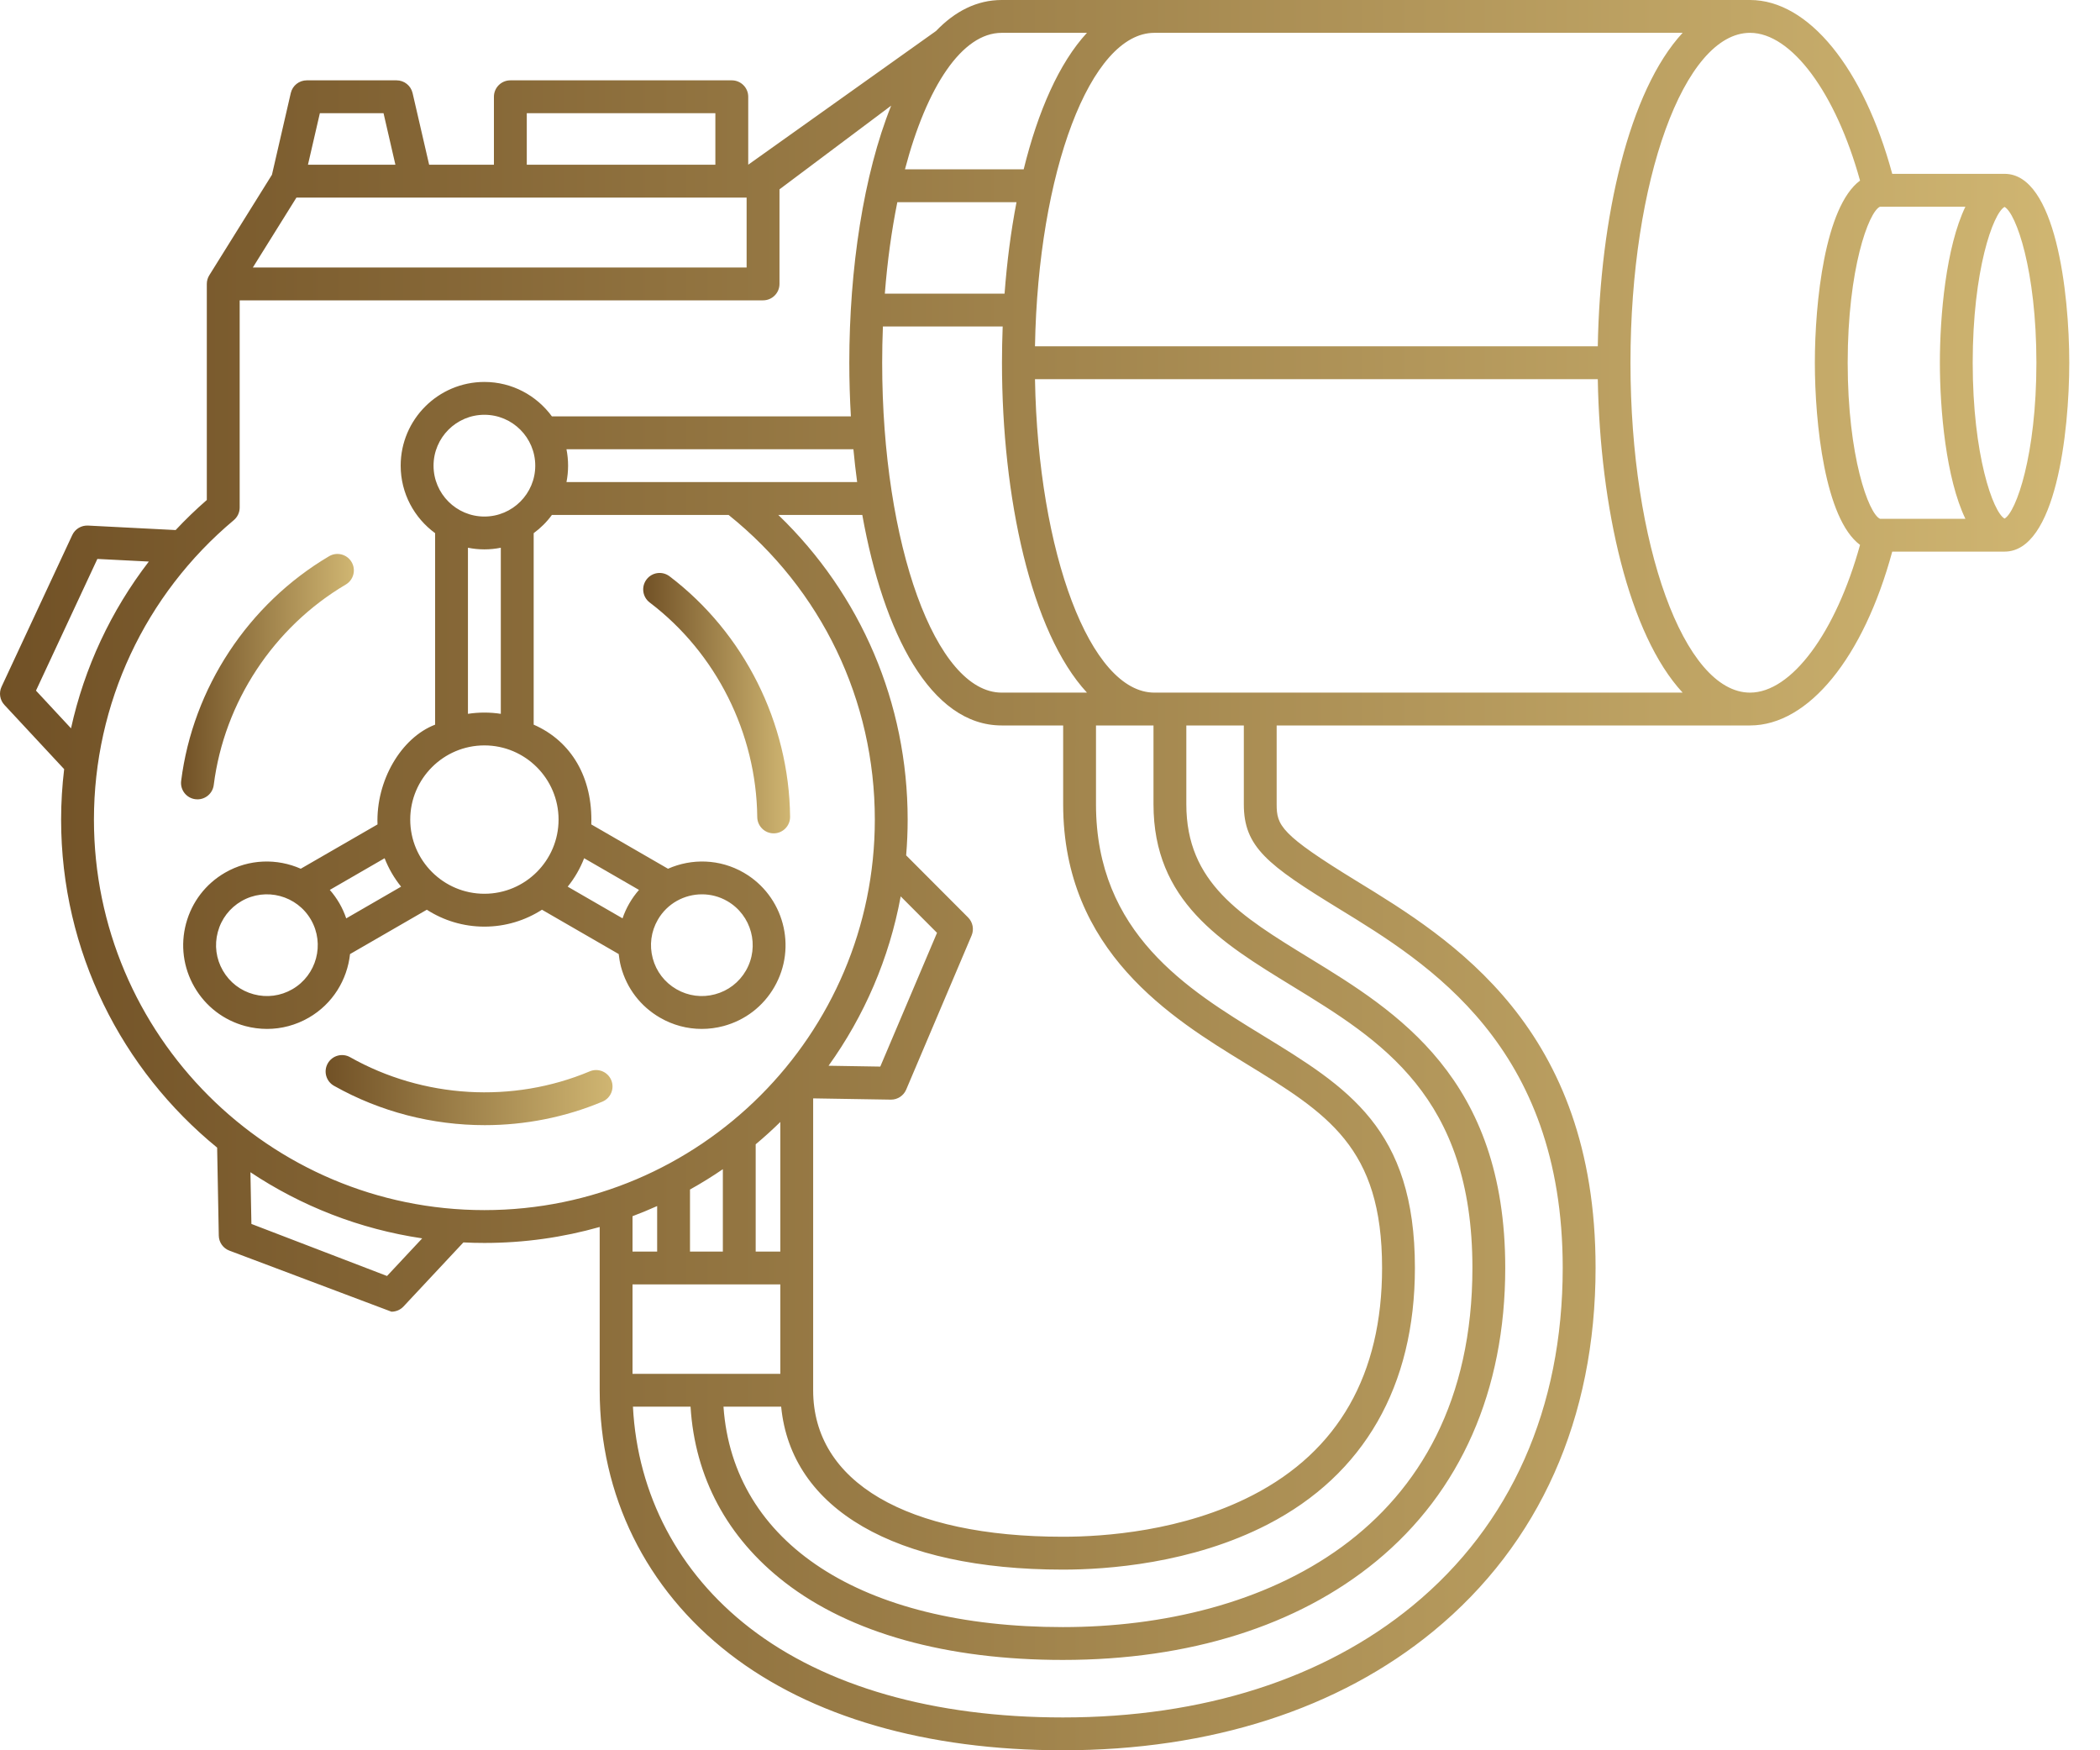 <svg width="60" height="50" viewBox="0 0 60 50" fill="none" xmlns="http://www.w3.org/2000/svg">
<path d="M57.273 4.966H54.064C53.243 1.937 51.67 0 50.001 0H28.62C27.91 0 27.284 0.322 26.744 0.885L21.378 4.705V2.764C21.378 2.505 21.168 2.295 20.908 2.295H14.582C14.322 2.295 14.112 2.505 14.112 2.764V4.705H12.261L11.788 2.658C11.739 2.446 11.549 2.295 11.331 2.295H8.765C8.547 2.295 8.357 2.445 8.308 2.658L7.77 4.992L5.98 7.863C5.934 7.937 5.909 8.023 5.909 8.111V14.283C5.596 14.555 5.299 14.842 5.018 15.142L2.515 15.014C2.323 15.005 2.146 15.111 2.065 15.284L0.044 19.619C-0.037 19.792 -0.004 19.997 0.126 20.137L1.833 21.972C1.776 22.448 1.746 22.929 1.746 23.413C1.746 27.189 3.485 30.564 6.204 32.784L6.251 35.297C6.254 35.488 6.373 35.658 6.552 35.726L11.185 37.471C11.313 37.471 11.438 37.419 11.528 37.323L13.24 35.492C13.439 35.502 13.639 35.507 13.84 35.507C14.981 35.507 16.086 35.348 17.134 35.051V39.715C17.134 42.717 18.451 45.39 20.843 47.243C23.173 49.047 26.467 50 30.369 50C34.586 50 38.246 48.823 40.955 46.597C43.986 44.106 45.588 40.517 45.588 36.218C45.588 29.347 41.478 26.831 38.758 25.167C36.58 23.833 36.476 23.579 36.476 22.974V20.724H50.001C51.67 20.724 53.243 18.788 54.064 15.758H57.273C58.733 15.758 59.122 12.366 59.122 10.362C59.122 8.358 58.732 4.966 57.273 4.966ZM32.982 0.938H48.075C46.54 2.597 45.716 6.22 45.651 9.893H29.571C29.66 4.914 31.155 0.938 32.982 0.938ZM28.62 0.938H31.056C30.259 1.799 29.654 3.187 29.248 4.837H25.856C26.477 2.477 27.485 0.938 28.62 0.938ZM36.921 28.169C39.452 29.718 42.069 31.32 42.069 36.219C42.069 43.785 36.025 46.481 30.369 46.481C24.604 46.481 20.941 44.081 20.671 40.184H22.319C22.603 43.109 25.565 44.839 30.369 44.839C31.62 44.839 34.045 44.671 36.222 43.547C38.972 42.127 40.426 39.593 40.426 36.218C40.426 32.24 38.501 31.061 36.063 29.569C33.947 28.274 31.314 26.662 31.314 22.974V20.724H32.957V22.974C32.957 25.741 34.882 26.921 36.921 28.169ZM22.295 35.753H21.591V32.689C21.834 32.486 22.069 32.273 22.295 32.051V35.753ZM35.574 30.369C37.931 31.812 39.488 32.766 39.488 36.219C39.488 39.262 38.244 41.447 35.791 42.713C33.79 43.746 31.535 43.9 30.368 43.9C25.901 43.9 23.233 42.336 23.233 39.715V31.377L25.451 31.413C25.454 31.413 25.456 31.413 25.459 31.413C25.647 31.413 25.817 31.3 25.891 31.127L27.76 26.724C27.834 26.548 27.795 26.345 27.66 26.209L25.89 24.435C25.918 24.098 25.933 23.757 25.933 23.413C25.933 20.09 24.6 16.983 22.237 14.71H24.637C25.243 18.086 26.587 20.724 28.62 20.724H30.376V22.974C30.376 27.188 33.504 29.102 35.574 30.369ZM23.673 30.445C24.689 29.029 25.407 27.386 25.734 25.607L26.772 26.648L25.151 30.469L23.673 30.445ZM16.185 12.833H24.383C24.413 13.15 24.448 13.463 24.49 13.772H16.185C16.215 13.62 16.231 13.463 16.231 13.303C16.231 13.142 16.215 12.985 16.185 12.833ZM28.62 19.786C26.737 19.786 25.205 15.559 25.205 10.362C25.205 10.012 25.212 9.667 25.226 9.327H28.648C28.635 9.671 28.628 10.017 28.628 10.362C28.628 14.193 29.455 18.057 31.056 19.786H28.62ZM29.043 5.776C28.883 6.608 28.769 7.488 28.702 8.388H25.281C25.353 7.459 25.475 6.582 25.638 5.776H29.043ZM15.051 3.233H20.439V4.705H15.051V3.233ZM9.139 3.233H10.958L11.297 4.705H8.799L9.139 3.233ZM8.47 5.644H21.332V7.642H7.224L8.47 5.644ZM1.028 19.729L2.782 15.967L4.252 16.042C3.169 17.449 2.411 19.073 2.029 20.806L1.028 19.729ZM11.058 36.451L7.183 34.964L7.155 33.487C8.603 34.451 10.27 35.111 12.063 35.376L11.058 36.451ZM13.84 34.569C7.689 34.569 2.684 29.564 2.684 23.413C2.684 20.104 4.141 16.986 6.68 14.859C6.786 14.77 6.848 14.638 6.848 14.499V8.58H21.801C22.061 8.58 22.271 8.37 22.271 8.111V5.409L25.462 3.018C24.671 4.988 24.266 7.684 24.266 10.362C24.266 10.874 24.281 11.387 24.311 11.895H15.769C15.333 11.3 14.632 10.911 13.84 10.911C12.521 10.911 11.448 11.984 11.448 13.302C11.448 14.095 11.837 14.796 12.432 15.231V20.701C11.46 21.074 10.74 22.302 10.786 23.551L8.593 24.817C7.919 24.519 7.117 24.533 6.431 24.929C5.877 25.249 5.482 25.765 5.316 26.382C5.151 26.999 5.236 27.643 5.555 28.196C5.875 28.75 6.39 29.145 7.007 29.311C7.213 29.366 7.423 29.393 7.63 29.393C8.045 29.393 8.454 29.284 8.822 29.072C9.508 28.676 9.921 27.988 10.001 27.255L12.195 25.988C12.67 26.293 13.234 26.471 13.84 26.471C14.445 26.471 15.01 26.293 15.485 25.988L17.677 27.254C17.691 27.377 17.711 27.498 17.743 27.62C17.909 28.237 18.304 28.752 18.858 29.072C19.226 29.285 19.635 29.393 20.049 29.393C20.257 29.393 20.466 29.366 20.672 29.311C21.289 29.145 21.805 28.75 22.124 28.196C22.784 27.054 22.391 25.589 21.249 24.929C20.563 24.533 19.761 24.519 19.086 24.817L16.894 23.551C16.939 22.222 16.331 21.174 15.248 20.701V15.231C15.447 15.085 15.623 14.91 15.769 14.71H20.817C23.474 16.841 24.995 20.004 24.995 23.413C24.995 29.564 19.991 34.569 13.84 34.569ZM13.84 21.294C15.008 21.294 15.959 22.245 15.959 23.413C15.959 24.582 15.008 25.532 13.84 25.532C12.671 25.532 11.721 24.582 11.721 23.413C11.721 22.245 12.671 21.294 13.84 21.294ZM13.37 20.392V15.647C13.522 15.678 13.679 15.694 13.84 15.694C14 15.694 14.157 15.678 14.309 15.647V20.392C14.156 20.368 13.999 20.356 13.84 20.356C13.68 20.356 13.524 20.368 13.37 20.392ZM13.84 14.756C13.038 14.756 12.387 14.104 12.387 13.303C12.387 12.501 13.039 11.849 13.84 11.849C14.641 11.849 15.293 12.501 15.293 13.303C15.293 14.104 14.641 14.756 13.84 14.756ZM11.46 25.329L9.892 26.235C9.842 26.088 9.778 25.944 9.698 25.805C9.617 25.666 9.525 25.538 9.423 25.422L10.989 24.517C11.104 24.813 11.264 25.087 11.46 25.329ZM6.9 25.742C7.594 25.342 8.484 25.58 8.885 26.274C9.285 26.968 9.047 27.858 8.353 28.259C8.017 28.453 7.625 28.505 7.25 28.404C6.875 28.304 6.562 28.063 6.368 27.727C6.174 27.391 6.122 27 6.223 26.625C6.323 26.25 6.564 25.936 6.9 25.742ZM16.22 25.329C16.416 25.087 16.575 24.813 16.69 24.517L18.257 25.422C18.155 25.538 18.062 25.666 17.982 25.805C17.902 25.943 17.837 26.087 17.787 26.234L16.22 25.329ZM18.795 26.274C19.064 25.808 19.553 25.548 20.056 25.548C20.302 25.548 20.552 25.61 20.78 25.742C21.474 26.143 21.712 27.033 21.312 27.727C21.118 28.063 20.804 28.304 20.429 28.404C20.055 28.505 19.663 28.453 19.327 28.259C18.991 28.065 18.75 27.752 18.65 27.377C18.549 27.002 18.601 26.61 18.795 26.274ZM20.653 33.4V35.753H19.714V33.981C20.036 33.802 20.349 33.608 20.653 33.4ZM18.776 34.453V35.753H18.072V34.743C18.31 34.653 18.545 34.557 18.776 34.453ZM18.072 36.691H22.295V39.246H18.072V36.691ZM38.268 25.967C40.809 27.523 44.649 29.873 44.649 36.219C44.649 40.227 43.166 43.566 40.359 45.872C37.82 47.959 34.365 49.062 30.369 49.062C26.677 49.062 23.582 48.176 21.418 46.501C19.386 44.928 18.214 42.698 18.084 40.184H19.73C19.853 42.2 20.777 43.928 22.423 45.202C24.297 46.653 27.044 47.419 30.369 47.419C33.981 47.419 37.075 46.445 39.317 44.603C41.731 42.619 43.007 39.72 43.007 36.218C43.007 30.794 39.904 28.894 37.411 27.368C35.447 26.165 33.895 25.215 33.895 22.974V20.724H35.538V22.974C35.537 24.193 36.205 24.704 38.268 25.967ZM32.982 19.786C31.155 19.786 29.66 15.811 29.571 10.832H45.651C45.716 14.505 46.54 18.128 48.075 19.786H32.982ZM50.001 19.786C48.117 19.786 46.585 15.559 46.585 10.362C46.585 5.166 48.117 0.938 50.001 0.938C51.187 0.938 52.452 2.655 53.144 5.159C52.14 5.902 51.853 8.642 51.853 10.362C51.853 12.082 52.14 14.823 53.144 15.566C52.452 18.07 51.187 19.786 50.001 19.786ZM56.154 14.82H53.714C53.388 14.675 52.791 13.037 52.791 10.362C52.791 7.688 53.388 6.05 53.714 5.905H56.154C55.6 7.056 55.425 9.02 55.425 10.362C55.425 11.705 55.6 13.669 56.154 14.82ZM57.273 14.814C56.945 14.633 56.363 13.003 56.363 10.362C56.363 7.722 56.945 6.091 57.273 5.911C57.602 6.091 58.183 7.722 58.183 10.362C58.183 13.003 57.602 14.633 57.273 14.814Z" fill="url(#paint0_linear_339_2360)"/>
<path d="M5.582 22.831C5.602 22.834 5.622 22.835 5.642 22.835C5.875 22.835 6.077 22.662 6.107 22.425C6.406 20.058 7.816 17.917 9.88 16.698C10.103 16.566 10.177 16.278 10.045 16.055C9.913 15.832 9.625 15.758 9.402 15.89C7.091 17.256 5.511 19.654 5.176 22.307C5.143 22.564 5.325 22.799 5.582 22.831Z" fill="url(#paint1_linear_339_2360)"/>
<path d="M16.85 30.605C14.65 31.529 12.091 31.378 10.004 30.201C9.778 30.073 9.492 30.153 9.364 30.379C9.237 30.605 9.317 30.891 9.543 31.018C10.866 31.764 12.358 32.142 13.851 32.142C14.997 32.142 16.143 31.919 17.213 31.47C17.452 31.369 17.564 31.094 17.464 30.855C17.364 30.617 17.089 30.504 16.85 30.605Z" fill="url(#paint2_linear_339_2360)"/>
<path d="M19.13 16.463C18.923 16.306 18.629 16.347 18.473 16.553C18.316 16.76 18.356 17.054 18.562 17.211C20.462 18.653 21.611 20.945 21.636 23.342C21.639 23.599 21.848 23.806 22.105 23.806C22.107 23.806 22.108 23.806 22.11 23.806C22.369 23.804 22.577 23.591 22.574 23.332C22.547 20.648 21.259 18.08 19.13 16.463Z" fill="url(#paint3_linear_339_2360)"/>
<defs>
<linearGradient id="paint0_linear_339_2360" x1="0" y1="25" x2="59.122" y2="25" gradientUnits="userSpaceOnUse">
<stop stop-color="#715126"/>
<stop offset="1" stop-color="#D0B672"/>
</linearGradient>
<linearGradient id="paint1_linear_339_2360" x1="5.172" y1="19.33" x2="10.11" y2="19.33" gradientUnits="userSpaceOnUse">
<stop stop-color="#715126"/>
<stop offset="1" stop-color="#D0B672"/>
</linearGradient>
<linearGradient id="paint2_linear_339_2360" x1="9.304" y1="31.141" x2="17.501" y2="31.141" gradientUnits="userSpaceOnUse">
<stop stop-color="#715126"/>
<stop offset="1" stop-color="#D0B672"/>
</linearGradient>
<linearGradient id="paint3_linear_339_2360" x1="18.377" y1="20.087" x2="22.574" y2="20.087" gradientUnits="userSpaceOnUse">
<stop stop-color="#715126"/>
<stop offset="1" stop-color="#D0B672"/>
</linearGradient>
</defs>
</svg>
